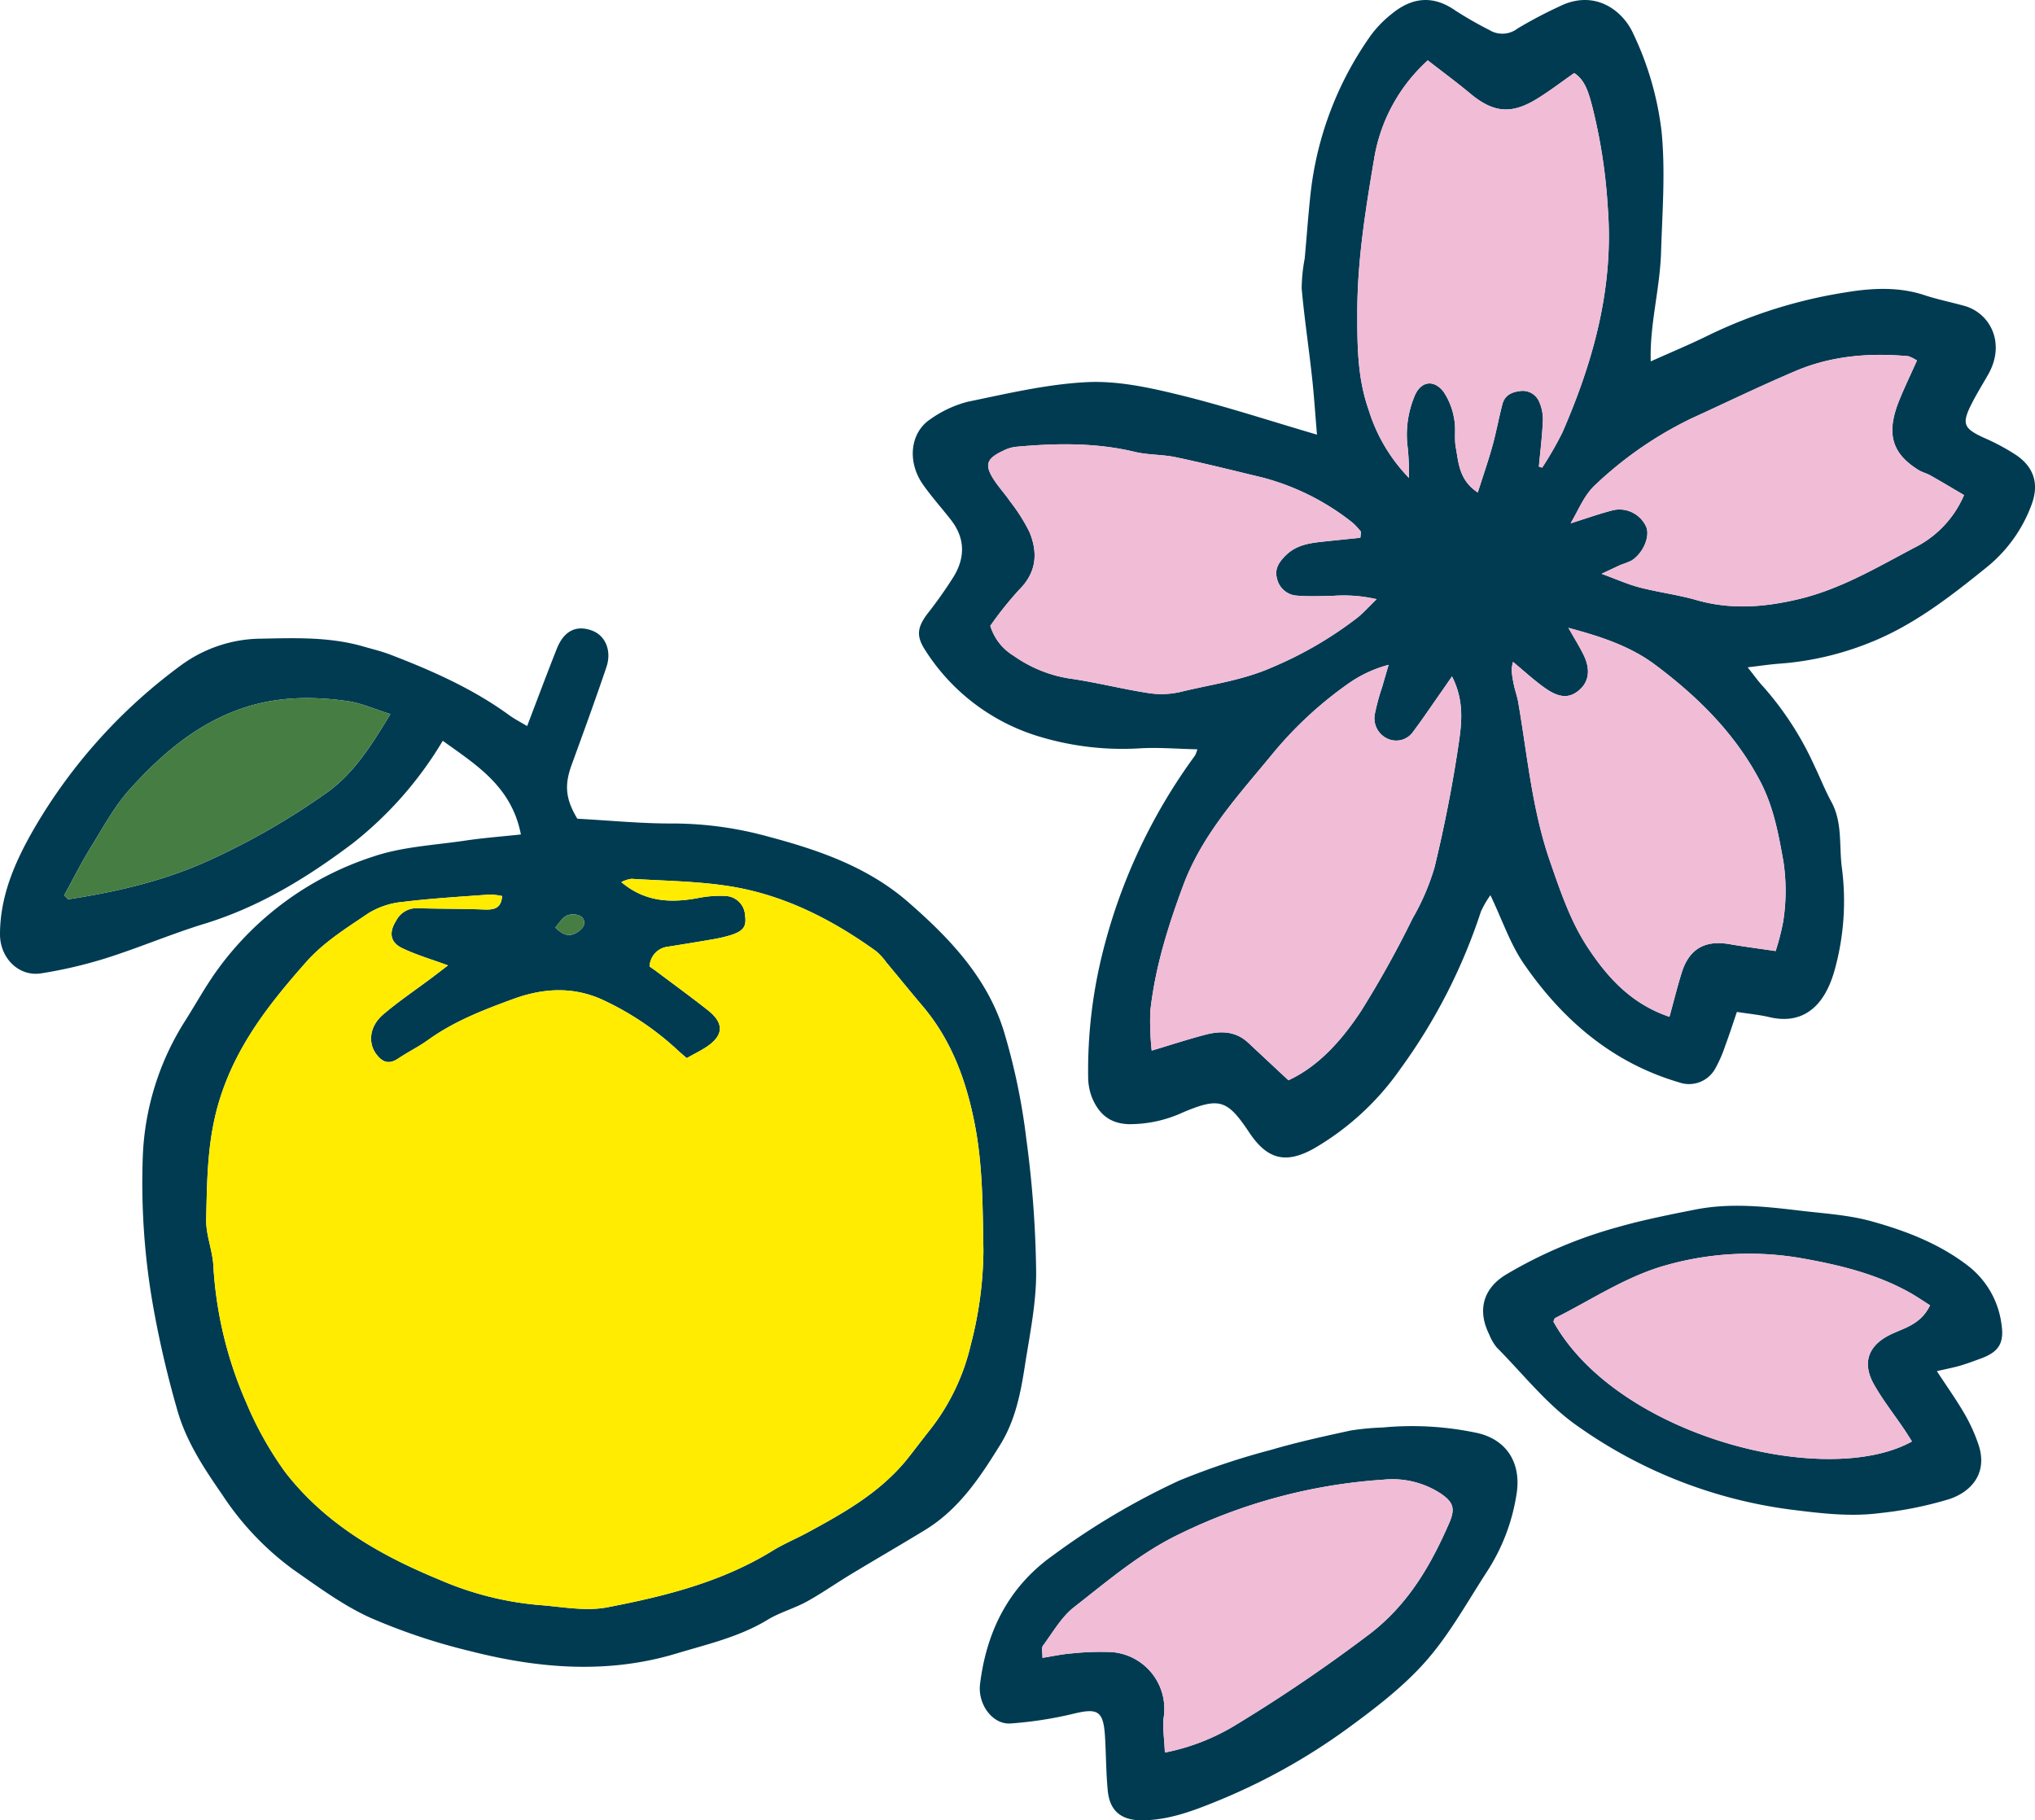 <svg id="グループ_281" data-name="グループ 281" xmlns="http://www.w3.org/2000/svg" xmlns:xlink="http://www.w3.org/1999/xlink" width="350.079" height="313.165" viewBox="0 0 350.079 313.165">
  <defs>
    <clipPath id="clip-path">
      <rect id="長方形_272" data-name="長方形 272" width="350.079" height="313.165" fill="none"/>
    </clipPath>
  </defs>
  <g id="グループ_280" data-name="グループ 280" transform="translate(0 0)" clip-path="url(#clip-path)">
    <path id="パス_1513" data-name="パス 1513" d="M109.3,128.914c-3.471-.078-6.659-.354-9.821-.174a49.429,49.429,0,0,1-17.3-2A35.236,35.236,0,0,1,62.384,111.7c-1.457-2.293-1.252-3.82.484-6.11a75.825,75.825,0,0,0,4.51-6.388c1.98-3.261,1.985-6.578-.424-9.7-1.6-2.069-3.365-4.013-4.861-6.149-2.764-3.945-2.207-8.983,1.345-11.28a19.47,19.47,0,0,1,6.344-2.953c6.794-1.4,13.638-3.032,20.523-3.375,5.225-.26,10.64.908,15.793,2.168,7.918,1.933,15.686,4.494,23.781,6.865-.289-3.393-.5-6.685-.861-9.958-.557-5.059-1.311-10.094-1.772-15.16a28.939,28.939,0,0,1,.518-5.176c.346-3.713.6-7.437,1.007-11.145A57.976,57.976,0,0,1,139.14,6.087a19.184,19.184,0,0,1,3.612-3.708c3.471-2.849,7.093-3.261,10.947-.552a66.234,66.234,0,0,0,5.813,3.328,4.289,4.289,0,0,0,4.869-.247,76.453,76.453,0,0,1,7.2-3.8c6.014-3,10.874.614,12.712,4.7a53.6,53.6,0,0,1,4.856,16.742c.692,6.961.133,13.864-.078,20.809-.19,6.354-1.975,12.477-1.777,18.816,3.287-1.481,6.719-2.9,10.042-4.543a83.682,83.682,0,0,1,23.438-7.325c4.458-.744,9.123-1.02,13.635.479,2.227.739,4.543,1.2,6.81,1.829,4.473,1.231,7.187,6.433,4.117,11.827-.984,1.728-2.04,3.419-2.925,5.194-1.642,3.294-1.252,4.093,2.188,5.675a37.356,37.356,0,0,1,5.576,2.99c3.081,2.105,3.929,5,2.659,8.452A24.862,24.862,0,0,1,245.1,97.582c-6.282,5.072-12.673,10.07-20.325,13.063a51.668,51.668,0,0,1-15.217,3.523c-1.728.122-3.443.388-5.592.638,1.041,1.3,1.79,2.371,2.675,3.32a54.362,54.362,0,0,1,8.853,13.721c.976,2.014,1.788,4.114,2.86,6.073,1.957,3.57,1.325,7.544,1.814,11.317a44.254,44.254,0,0,1-1.252,17.7c-1.918,6.836-5.972,9.308-11.254,8.041-1.678-.4-3.417-.554-5.548-.885-.666,1.952-1.293,3.916-2.017,5.844a22.519,22.519,0,0,1-1.79,4.052,5.154,5.154,0,0,1-6.157,2.217c-11.5-3.385-20.042-10.757-26.68-20.388-2.345-3.4-3.692-7.494-5.756-11.811a16.982,16.982,0,0,0-1.632,2.81,97.322,97.322,0,0,1-13.841,27.055A46.764,46.764,0,0,1,129.335,197.6c-4.863,2.706-8.033,1.855-11.124-2.787-3.778-5.667-5.134-6.06-11.379-3.443a21.809,21.809,0,0,1-9.383,2.03c-3.245-.12-5.092-1.788-6.237-4.486a9.819,9.819,0,0,1-.7-3.625,83.581,83.581,0,0,1,2.316-20.69,96.937,96.937,0,0,1,16.081-34.632,5.635,5.635,0,0,0,.39-1.051m58.754-48.647.562.187a60.686,60.686,0,0,0,3.476-6.047c5.366-12.313,8.871-24.986,7.814-38.658a93.375,93.375,0,0,0-2.727-17.635c-.572-2.09-1.129-4.3-3.047-5.548-2.188,1.527-4.166,3.045-6.274,4.353-4.262,2.646-7.4,2.683-11.559-.781-2.352-1.959-4.822-3.778-7.359-5.753a29.2,29.2,0,0,0-9.235,16.953c-1.457,8.657-2.87,17.336-2.891,26.23-.01,5.777.005,11.395,1.926,16.865A29.118,29.118,0,0,0,145.7,82.221a46.134,46.134,0,0,0-.2-5.092,17.163,17.163,0,0,1,1.08-8.772c.989-2.683,3.26-3.234,5.04-1a11.587,11.587,0,0,1,1.858,4.736c.333,1.561-.016,3.261.273,4.835.494,2.693.557,5.668,3.789,7.8.919-2.894,1.8-5.415,2.514-7.986.661-2.384,1.1-4.827,1.725-7.221.4-1.525,1.616-2.092,3.1-2.251a3.07,3.07,0,0,1,3.276,1.975,7.385,7.385,0,0,1,.575,3.263c-.117,2.589-.44,5.17-.679,7.754m-14.944,36.11c-.872,1.254-1.418,2.053-1.972,2.844-1.566,2.23-3.089,4.494-4.72,6.675a3.541,3.541,0,0,1-4.346,1.213,3.848,3.848,0,0,1-2.23-4.309,38.809,38.809,0,0,1,1.265-4.642c.359-1.262.731-2.519,1.1-3.776a21.635,21.635,0,0,0-6.963,3.253,66.175,66.175,0,0,0-12.823,11.835c-5.881,7.174-12.243,13.937-15.579,22.928-2.6,7.021-4.814,14.088-5.628,21.528a46.8,46.8,0,0,0,.239,6.82c3.38-1.01,6.31-1.97,9.29-2.748,2.62-.684,5.181-.6,7.328,1.413,2.227,2.084,4.46,4.166,6.9,6.443,5.233-2.417,9.2-6.932,12.477-11.881a175.652,175.652,0,0,0,8.866-15.938,40.125,40.125,0,0,0,3.807-8.873c1.652-6.867,3.034-13.82,4.075-20.8.554-3.713,1.119-7.65-1.083-11.978M137.337,92.52c.036-.343.075-.684.112-1.028a11.731,11.731,0,0,0-1.462-1.577,42.036,42.036,0,0,0-15.532-7.773c-4.952-1.192-9.9-2.428-14.879-3.484-2.3-.487-4.731-.367-7.01-.913-6.82-1.634-13.685-1.5-20.581-.867a6.6,6.6,0,0,0-2.116.682c-2.907,1.361-3.24,2.469-1.473,5.124.822,1.236,1.84,2.339,2.678,3.568a30.412,30.412,0,0,1,3.354,5.308c1.473,3.583,1.207,6.95-1.816,9.93a61.764,61.764,0,0,0-4.931,6.178,9.109,9.109,0,0,0,4.02,5.152,22.762,22.762,0,0,0,9.54,3.9c4.525.635,8.975,1.788,13.492,2.488a14.6,14.6,0,0,0,5.574-.151c5.282-1.3,10.7-1.98,15.785-4.223a65.632,65.632,0,0,0,14.759-8.585c1.015-.812,1.887-1.806,3.287-3.164a25.123,25.123,0,0,0-7.619-.567c-1.988.031-3.989.128-5.964-.039a3.752,3.752,0,0,1-3.534-2.862c-.461-1.639.2-2.756,1.358-3.945,1.923-1.985,4.335-2.253,6.815-2.519,2.048-.221,4.1-.424,6.144-.635m35.8,15.5c1.025,1.814,1.887,3.185,2.6,4.632,1.246,2.537.934,4.655-.786,6.107-1.632,1.379-3.333,1.374-5.811-.364-1.887-1.322-3.586-2.912-5.54-4.523a6.793,6.793,0,0,0-.232,1.491,19.933,19.933,0,0,0,.406,2.566c.208.971.559,1.913.726,2.888,1.579,9.16,2.384,18.455,5.457,27.341,1.8,5.189,3.542,10.4,6.578,14.97,3.378,5.087,7.419,9.576,13.981,11.806.721-2.626,1.335-5.124,2.1-7.575,1.278-4.109,4-5.665,8.249-4.926,2.527.44,5.074.765,7.918,1.184a41.991,41.991,0,0,0,1.285-4.991,34.016,34.016,0,0,0,.065-10.341c-.851-4.772-1.7-9.474-4.013-13.877-4.333-8.257-10.763-14.577-18.077-20.044-4.291-3.208-9.378-4.876-14.9-6.344m59.951-46a6.537,6.537,0,0,0-1.494-.742c-6.636-.6-13.172-.086-19.347,2.529-6.042,2.561-11.949,5.433-17.919,8.163a65.071,65.071,0,0,0-16.464,11.343c-1.975,1.782-2.834,4.1-4.351,6.721,2.662-.838,4.739-1.582,6.862-2.142a5.048,5.048,0,0,1,6.17,2.818c.624,1.691-.6,4.5-2.561,5.727a12.958,12.958,0,0,1-1.712.679c-1,.442-1.975.916-3.437,1.6,2.527.921,4.5,1.814,6.565,2.35,3.229.838,6.576,1.252,9.779,2.173,5.943,1.707,11.8,1.22,17.679-.193,7.112-1.71,13.359-5.426,19.719-8.787a17.976,17.976,0,0,0,8.611-9.087c-1.991-1.166-3.869-2.3-5.777-3.372-.645-.367-1.405-.539-2.032-.926-4.458-2.748-5.688-6.1-3.4-11.845.908-2.287,1.993-4.507,3.112-7.01" transform="translate(96.681 -0.001)" fill="#003b52"/>
    <path id="パス_1514" data-name="パス 1514" d="M120.971,73.872c.239-2.584.562-5.165.679-7.754a7.378,7.378,0,0,0-.575-3.263,3.07,3.07,0,0,0-3.276-1.975c-1.486.156-2.7.726-3.1,2.251-.63,2.391-1.064,4.837-1.725,7.221-.716,2.568-1.6,5.092-2.514,7.986-3.232-2.134-3.294-5.108-3.789-7.8-.289-1.577.06-3.276-.273-4.835a11.609,11.609,0,0,0-1.858-4.736c-1.78-2.238-4.052-1.686-5.04,1a17.135,17.135,0,0,0-1.08,8.772,47.463,47.463,0,0,1,.2,5.092,29.152,29.152,0,0,1-6.958-11.788c-1.92-5.47-1.939-11.088-1.926-16.865.018-8.894,1.431-17.572,2.891-26.232a29.2,29.2,0,0,1,9.235-16.95c2.537,1.975,5,3.794,7.359,5.753,4.161,3.463,7.294,3.424,11.559.781,2.108-1.309,4.085-2.826,6.271-4.353,1.918,1.252,2.477,3.458,3.05,5.548a93.55,93.55,0,0,1,2.727,17.635c1.056,13.672-2.451,26.342-7.814,38.658a60.684,60.684,0,0,1-3.476,6.047l-.562-.187" transform="translate(143.763 6.394)" fill="#f1bcd6"/>
    <path id="パス_1515" data-name="パス 1515" d="M127.995,45.952c2.2,4.327,1.637,8.262,1.085,11.975-1.043,6.987-2.425,13.94-4.078,20.807a40.124,40.124,0,0,1-3.807,8.873,176.622,176.622,0,0,1-8.863,15.938c-3.279,4.947-7.247,9.464-12.48,11.879-2.438-2.277-4.674-4.356-6.9-6.443-2.147-2.011-4.707-2.095-7.325-1.41-2.982.775-5.912,1.738-9.292,2.748a47.172,47.172,0,0,1-.239-6.82c.814-7.44,3.024-14.507,5.631-21.53,3.336-8.988,9.7-15.751,15.577-22.925a66.174,66.174,0,0,1,12.823-11.835,21.526,21.526,0,0,1,6.963-3.253c-.367,1.257-.739,2.514-1.1,3.773a38.491,38.491,0,0,0-1.262,4.645,3.845,3.845,0,0,0,2.227,4.307,3.537,3.537,0,0,0,4.346-1.21c1.634-2.181,3.154-4.444,4.72-6.675.554-.794,1.1-1.59,1.972-2.844" transform="translate(121.792 70.425)" fill="#f1bcd6"/>
    <path id="パス_1516" data-name="パス 1516" d="M129.353,45.457c-2.048.211-4.1.414-6.144.635-2.48.265-4.895.533-6.818,2.519-1.155,1.189-1.814,2.306-1.358,3.945a3.754,3.754,0,0,0,3.534,2.862c1.978.164,3.976.07,5.964.039a25.123,25.123,0,0,1,7.619.567c-1.4,1.358-2.269,2.352-3.287,3.164a65.6,65.6,0,0,1-14.754,8.585C109.02,70.016,103.6,70.7,98.322,72a14.6,14.6,0,0,1-5.574.151c-4.517-.7-8.967-1.853-13.495-2.488a22.752,22.752,0,0,1-9.537-3.9A9.113,9.113,0,0,1,65.694,60.6a61.459,61.459,0,0,1,4.936-6.178c3.021-2.979,3.287-6.347,1.814-9.93a30.545,30.545,0,0,0-3.357-5.311c-.835-1.226-1.853-2.329-2.678-3.565-1.767-2.654-1.434-3.763,1.475-5.124A6.566,6.566,0,0,1,70,29.815c6.9-.635,13.76-.768,20.583.867,2.279.546,4.71.427,7.01.913,4.981,1.056,9.925,2.293,14.877,3.484A42.036,42.036,0,0,1,128,42.852a11.752,11.752,0,0,1,1.465,1.577c-.036.343-.075.684-.112,1.028" transform="translate(104.665 47.063)" fill="#f1bcd6"/>
    <path id="パス_1517" data-name="パス 1517" d="M109.707,41.512c5.524,1.468,10.614,3.136,14.9,6.344,7.315,5.467,13.745,11.788,18.08,20.044,2.311,4.4,3.162,9.108,4.01,13.88a34,34,0,0,1-.065,10.338,42.145,42.145,0,0,1-1.285,4.994c-2.842-.422-5.392-.747-7.918-1.187-4.244-.739-6.969.817-8.246,4.926-.762,2.451-1.377,4.949-2.1,7.575-6.563-2.23-10.6-6.719-13.981-11.806-3.037-4.575-4.783-9.782-6.578-14.97-3.073-8.884-3.877-18.179-5.454-27.341-.169-.973-.518-1.918-.729-2.888a20.4,20.4,0,0,1-.406-2.566,6.659,6.659,0,0,1,.234-1.491c1.954,1.611,3.653,3.2,5.537,4.523,2.48,1.738,4.179,1.743,5.813.364,1.717-1.452,2.03-3.568.783-6.107-.71-1.447-1.572-2.818-2.6-4.632" transform="translate(160.106 66.509)" fill="#f1bcd6"/>
    <path id="パス_1518" data-name="パス 1518" d="M163.408,24.432c-1.119,2.5-2.2,4.723-3.112,7.01-2.285,5.748-1.054,9.1,3.4,11.845.627.388,1.387.559,2.032.926,1.907,1.077,3.786,2.207,5.777,3.372a17.976,17.976,0,0,1-8.611,9.087c-6.36,3.362-12.607,7.078-19.719,8.788-5.878,1.413-11.736,1.9-17.679.193-3.2-.921-6.55-1.335-9.779-2.173-2.066-.536-4.039-1.429-6.565-2.35,1.462-.684,2.441-1.158,3.437-1.6a12.957,12.957,0,0,0,1.712-.679c1.962-1.231,3.185-4.036,2.561-5.727a5.048,5.048,0,0,0-6.17-2.818c-2.123.559-4.2,1.3-6.862,2.142,1.517-2.623,2.376-4.939,4.351-6.721a65.071,65.071,0,0,1,16.464-11.343c5.969-2.73,11.876-5.6,17.918-8.163,6.175-2.615,12.712-3.13,19.347-2.529a6.537,6.537,0,0,1,1.494.742" transform="translate(166.359 37.593)" fill="#f1bcd6"/>
    <path id="パス_1519" data-name="パス 1519" d="M90.683,58.345c1.8-4.72,3.406-9.024,5.1-13.294,1.231-3.112,3.385-4.156,6.12-3.11,2.24.854,3.367,3.45,2.417,6.263-1.91,5.654-3.96,11.26-6,16.87-1.265,3.484-1.007,5.878,1,9.212,5.631.3,11.08.851,16.526.82a61.83,61.83,0,0,1,16.191,2.222c8.673,2.3,17.174,5.2,24.138,11.249,7.117,6.178,13.607,12.982,16.485,22.163a109.333,109.333,0,0,1,3.888,18.574,186.062,186.062,0,0,1,1.7,23c.023,5.41-1.129,10.843-1.962,16.232-.721,4.658-1.66,9.3-4.195,13.4-3.482,5.634-7.12,11.145-12.948,14.7-4.236,2.587-8.538,5.072-12.784,7.637-2.548,1.54-4.988,3.263-7.59,4.694-2.165,1.184-4.624,1.845-6.721,3.12-4.869,2.959-10.336,4.195-15.668,5.8-11.819,3.57-23.669,2.6-35.387-.383a104.366,104.366,0,0,1-17.271-5.761c-4.7-2.123-8.97-5.3-13.245-8.275A49.576,49.576,0,0,1,38.247,190.6c-3.224-4.658-6.287-9.3-7.791-14.739a175.053,175.053,0,0,1-4.127-17.786,122.044,122.044,0,0,1-1.751-26,46.779,46.779,0,0,1,7.362-23.159c1.725-2.73,3.292-5.566,5.152-8.2A53.353,53.353,0,0,1,64.3,80.765c5-1.678,10.492-1.933,15.777-2.722,3.029-.453,6.092-.679,9.532-1.049C88,68.7,81.906,65.022,76.168,60.877A64.173,64.173,0,0,1,60.654,78.535C52.886,84.4,44.635,89.454,35.192,92.35c-5.691,1.743-11.192,4.1-16.867,5.9A78.216,78.216,0,0,1,7.1,100.885c-3.875.622-7.1-2.644-7.1-6.7.005-6.721,2.662-12.662,5.9-18.259A92.467,92.467,0,0,1,31.205,47.84a23.572,23.572,0,0,1,13.872-4.533c5.844-.12,11.723-.31,17.442,1.351,1.54.445,3.112.817,4.606,1.39,7.2,2.758,14.229,5.873,20.513,10.453.885.643,1.874,1.142,3.045,1.845m27.463,57.12c-.609-.523-.986-.83-1.345-1.158a49.69,49.69,0,0,0-13.227-8.915c-5.124-2.3-10.237-1.926-15.2-.12-5.116,1.863-10.25,3.843-14.749,7.086-1.608,1.158-3.414,2.035-5.064,3.143-1.548,1.038-2.667.809-3.8-.679-1.486-1.946-1.233-4.822,1.171-6.87,2.628-2.243,5.517-4.184,8.288-6.263,1.017-.762,2.022-1.54,2.849-2.173-2.852-1.051-5.472-1.809-7.9-2.979-2.064-1-2.285-2.714-1.041-4.666a3.932,3.932,0,0,1,3.622-2.194c3.817.117,7.643.078,11.463.224,1.686.065,3.008-.094,3.167-2.316a11.255,11.255,0,0,0-2.168-.255c-4.952.367-9.914.653-14.838,1.254a13.774,13.774,0,0,0-5.946,1.928c-3.776,2.566-7.695,4.957-10.8,8.475-6.271,7.1-11.978,14.3-14.877,23.721-2.105,6.852-2.123,13.635-2.279,20.515-.062,2.561,1.02,5.124,1.218,7.713a68.2,68.2,0,0,0,5.657,23.76,59.894,59.894,0,0,0,6.716,12c6.945,8.967,16.383,14.328,26.563,18.517a54.66,54.66,0,0,0,16.935,4.33c3.966.278,8.09,1.14,11.887.414,9.891-1.9,19.7-4.338,28.447-9.735,1.9-1.174,3.992-2.037,5.964-3.1,6.451-3.487,12.826-7.086,17.468-13,1.15-1.462,2.269-2.951,3.427-4.411a37.3,37.3,0,0,0,7.26-14.983,65.527,65.527,0,0,0,2.165-16.175c-.138-7.218-.088-14.421-1.455-21.533-1.447-7.533-3.987-14.606-9.053-20.562-2.092-2.467-4.13-4.983-6.2-7.466a10.654,10.654,0,0,0-1.749-1.92c-7.669-5.519-15.985-9.745-25.376-11.2-5.5-.854-11.135-.9-16.711-1.252a5.493,5.493,0,0,0-1.751.57c4.171,3.505,8.694,3.612,13.451,2.691a19.273,19.273,0,0,1,4.46-.31,3.52,3.52,0,0,1,3.383,3.393c.258,1.892-.289,2.662-2.584,3.383a25.734,25.734,0,0,1-3.271.731c-2.449.429-4.908.82-7.362,1.215a3.543,3.543,0,0,0-3.211,3.422c.3.213.718.487,1.114.783,2.982,2.24,6,4.434,8.928,6.747,2.79,2.2,2.709,4.281-.164,6.232-1.017.69-2.136,1.226-3.479,1.985M11.041,87.453c.224.232.45.466.674.7,8.317-1.28,16.474-3.156,24.2-6.677A122.24,122.24,0,0,0,56.228,69.792C61,66.386,63.912,61.59,67.17,56.284c-2.748-.854-5.043-1.91-7.437-2.243-6.43-.893-12.725-.775-19.037,1.6C33.2,58.467,27.513,63.492,22.345,69.2c-2.631,2.909-4.554,6.487-6.641,9.862-1.681,2.719-3.117,5.589-4.663,8.392M95.52,93c1.163,1.124,2.243,1.749,3.708.874,1.127-.677,1.754-1.676.872-2.685a2.8,2.8,0,0,0-2.555-.26c-.812.349-1.351,1.34-2.024,2.071" transform="translate(0 66.567)" fill="#003b52"/>
    <path id="パス_1520" data-name="パス 1520" d="M96.307,88.946c1.343-.76,2.462-1.3,3.479-1.985,2.873-1.952,2.953-4.028.164-6.232-2.925-2.313-5.946-4.507-8.928-6.747-.4-.3-.812-.57-1.114-.783a3.543,3.543,0,0,1,3.211-3.422c2.454-.4,4.913-.786,7.362-1.215a25.735,25.735,0,0,0,3.271-.731c2.3-.721,2.842-1.491,2.584-3.383a3.52,3.52,0,0,0-3.383-3.393,19.407,19.407,0,0,0-4.46.31c-4.757.921-9.279.814-13.451-2.691a5.56,5.56,0,0,1,1.751-.57c5.576.354,11.208.4,16.711,1.252,9.391,1.455,17.708,5.681,25.376,11.2a10.653,10.653,0,0,1,1.749,1.92c2.074,2.482,4.111,5,6.2,7.466,5.066,5.956,7.606,13.029,9.053,20.562,1.366,7.112,1.317,14.314,1.455,21.533a65.651,65.651,0,0,1-2.165,16.175,37.283,37.283,0,0,1-7.26,14.983c-1.158,1.46-2.277,2.948-3.427,4.411-4.642,5.915-11.018,9.514-17.471,13-1.97,1.064-4.059,1.928-5.962,3.1-8.751,5.4-18.556,7.84-28.447,9.735-3.794.726-7.921-.135-11.887-.414a54.7,54.7,0,0,1-16.935-4.33c-10.177-4.187-19.618-9.55-26.563-18.517a59.822,59.822,0,0,1-6.716-12,68.2,68.2,0,0,1-5.657-23.76c-.2-2.589-1.28-5.152-1.218-7.713.159-6.88.177-13.661,2.282-20.515,2.9-9.417,8.6-16.62,14.874-23.721,3.107-3.518,7.023-5.91,10.8-8.475a13.786,13.786,0,0,1,5.946-1.928c4.923-.6,9.886-.887,14.838-1.254a11.255,11.255,0,0,1,2.168.255c-.159,2.222-1.481,2.381-3.164,2.316-3.823-.146-7.645-.107-11.465-.224a3.936,3.936,0,0,0-3.622,2.194c-1.241,1.952-1.023,3.669,1.043,4.666,2.425,1.171,5.046,1.928,7.9,2.979-.83.632-1.835,1.41-2.849,2.173-2.771,2.079-5.662,4.023-8.29,6.263-2.4,2.048-2.657,4.923-1.168,6.87,1.137,1.488,2.253,1.717,3.8.679,1.647-1.106,3.453-1.985,5.061-3.143,4.5-3.242,9.633-5.223,14.746-7.086,4.962-1.806,10.076-2.183,15.2.12a49.732,49.732,0,0,1,13.227,8.915c.359.328.736.635,1.345,1.158" transform="translate(21.839 93.086)" fill="#ffec00"/>
    <path id="パス_1521" data-name="パス 1521" d="M4.243,80.075c1.546-2.8,2.985-5.67,4.663-8.389,2.084-3.375,4.01-6.953,6.643-9.865,5.163-5.707,10.859-10.731,18.35-13.555,6.31-2.378,12.6-2.493,19.035-1.6,2.4.333,4.689,1.39,7.437,2.24-3.255,5.306-6.17,10.1-10.945,13.508A121.721,121.721,0,0,1,29.117,74.1c-7.723,3.521-15.881,5.4-24.2,6.677-.226-.232-.45-.466-.677-.7" transform="translate(6.798 73.942)" fill="#467d43"/>
    <path id="パス_1522" data-name="パス 1522" d="M36.708,62.709c.674-.731,1.213-1.723,2.024-2.071a2.8,2.8,0,0,1,2.555.26c.882,1.01.255,2.009-.872,2.685-1.465.874-2.545.25-3.708-.874" transform="translate(58.812 96.856)" fill="#467d43"/>
    <path id="パス_1523" data-name="パス 1523" d="M134.18,94.5a53.715,53.715,0,0,1,16.25.971c5.048,1.181,7.489,5.191,6.7,10.38A33.916,33.916,0,0,1,152,119.343c-3.385,5.215-6.425,10.765-10.5,15.387-3.893,4.411-8.722,8.093-13.508,11.593a106,106,0,0,1-22.7,12.584c-4,1.626-8.08,3.136-12.527,3.182-3.549.039-5.621-1.525-5.972-5.066-.3-3.063-.289-6.154-.471-9.232-.273-4.588-1.22-5.077-5.589-4a66.555,66.555,0,0,1-10.656,1.634c-3.071.237-5.7-3.276-5.256-6.81,1.127-9.04,4.887-16.633,12.457-22.046a125.262,125.262,0,0,1,21.764-12.912,125.789,125.789,0,0,1,15.863-5.308c4.512-1.322,9.123-2.337,13.724-3.331a44.572,44.572,0,0,1,5.55-.513M96.615,150.431a37.1,37.1,0,0,0,12.074-4.676,271.435,271.435,0,0,0,23.36-15.881c6.482-5.048,10.3-11.65,13.453-18.868,1.153-2.636.723-3.726-1.658-5.282a15.213,15.213,0,0,0-9.607-2.24A93.746,93.746,0,0,0,99,112.9c-6.675,3.229-12.222,8.009-17.976,12.485-2.194,1.7-3.672,4.353-5.379,6.649-.286.388-.068,1.15-.091,2.1,1.79-.281,3.352-.632,4.931-.752a47.169,47.169,0,0,1,7.01-.234,9.792,9.792,0,0,1,8.933,11.127c-.25,1.78.088,3.64.185,6.149" transform="translate(103.778 151.077)" fill="#003b52"/>
    <path id="パス_1524" data-name="パス 1524" d="M90.012,144.8c-.1-2.508-.435-4.369-.185-6.149a9.792,9.792,0,0,0-8.933-11.127,47.175,47.175,0,0,0-7.01.234c-1.58.12-3.141.471-4.931.752.023-.952-.2-1.715.091-2.1,1.707-2.3,3.185-4.944,5.379-6.649,5.753-4.476,11.3-9.256,17.976-12.485a93.746,93.746,0,0,1,35.236-9.422,15.213,15.213,0,0,1,9.607,2.24c2.381,1.556,2.81,2.646,1.658,5.282-3.154,7.218-6.971,13.82-13.453,18.868a271.435,271.435,0,0,1-23.36,15.881A37.1,37.1,0,0,1,90.012,144.8" transform="translate(110.381 156.705)" fill="#f1bcd6"/>
    <path id="パス_1525" data-name="パス 1525" d="M176.116,108.168c1.793,2.74,3.375,4.957,4.733,7.3a29.422,29.422,0,0,1,2.415,5.311c1.634,4.84-1.122,8.09-5,9.389a64.018,64.018,0,0,1-12,2.42c-5.074.658-10.148.036-15.217-.6a81.55,81.55,0,0,1-36.774-14.4c-5.23-3.64-9.324-8.92-13.883-13.508a8.513,8.513,0,0,1-1.3-2.259c-2.045-4.1-1.056-7.866,2.881-10.26a78.022,78.022,0,0,1,19.17-8.155c4.4-1.259,8.912-2.152,13.406-3.042,6.047-1.194,12.113-.523,18.15.2,4.07.484,8.233.723,12.149,1.809,5.977,1.655,11.824,3.906,16.787,7.791a15.124,15.124,0,0,1,5.579,9.815c.533,3.326-.422,4.871-3.534,6.008-1.171.427-2.337.874-3.531,1.223-1.163.338-2.363.565-4.026.95M174.939,96.83c-1.236-.778-2.321-1.527-3.466-2.17-5.826-3.258-12.183-4.785-18.7-5.933a52.449,52.449,0,0,0-22.816,1.093c-7.065,1.874-13.063,5.975-19.485,9.191-.172.086-.224.409-.33.619,10.992,19.727,46.925,28.842,61.687,20.627-.461-.718-.9-1.442-1.374-2.139-1.73-2.555-3.659-5-5.168-7.679-2.105-3.747-.88-6.607,2.472-8.382,2.4-1.272,5.514-1.736,7.182-5.228" transform="translate(157.086 127.729)" fill="#003b52"/>
    <path id="パス_1526" data-name="パス 1526" d="M167.493,91.764c-1.668,3.492-4.778,3.955-7.182,5.228-3.352,1.775-4.577,4.634-2.472,8.382,1.509,2.68,3.437,5.124,5.168,7.679.474.7.913,1.421,1.374,2.139-14.762,8.215-50.7-.9-61.687-20.627.107-.211.159-.533.33-.619,6.422-3.216,12.42-7.317,19.485-9.191a52.449,52.449,0,0,1,22.816-1.093c6.518,1.148,12.875,2.675,18.7,5.933,1.145.643,2.23,1.392,3.466,2.17" transform="translate(164.532 132.794)" fill="#f1bcd6"/>
  </g>
</svg>
